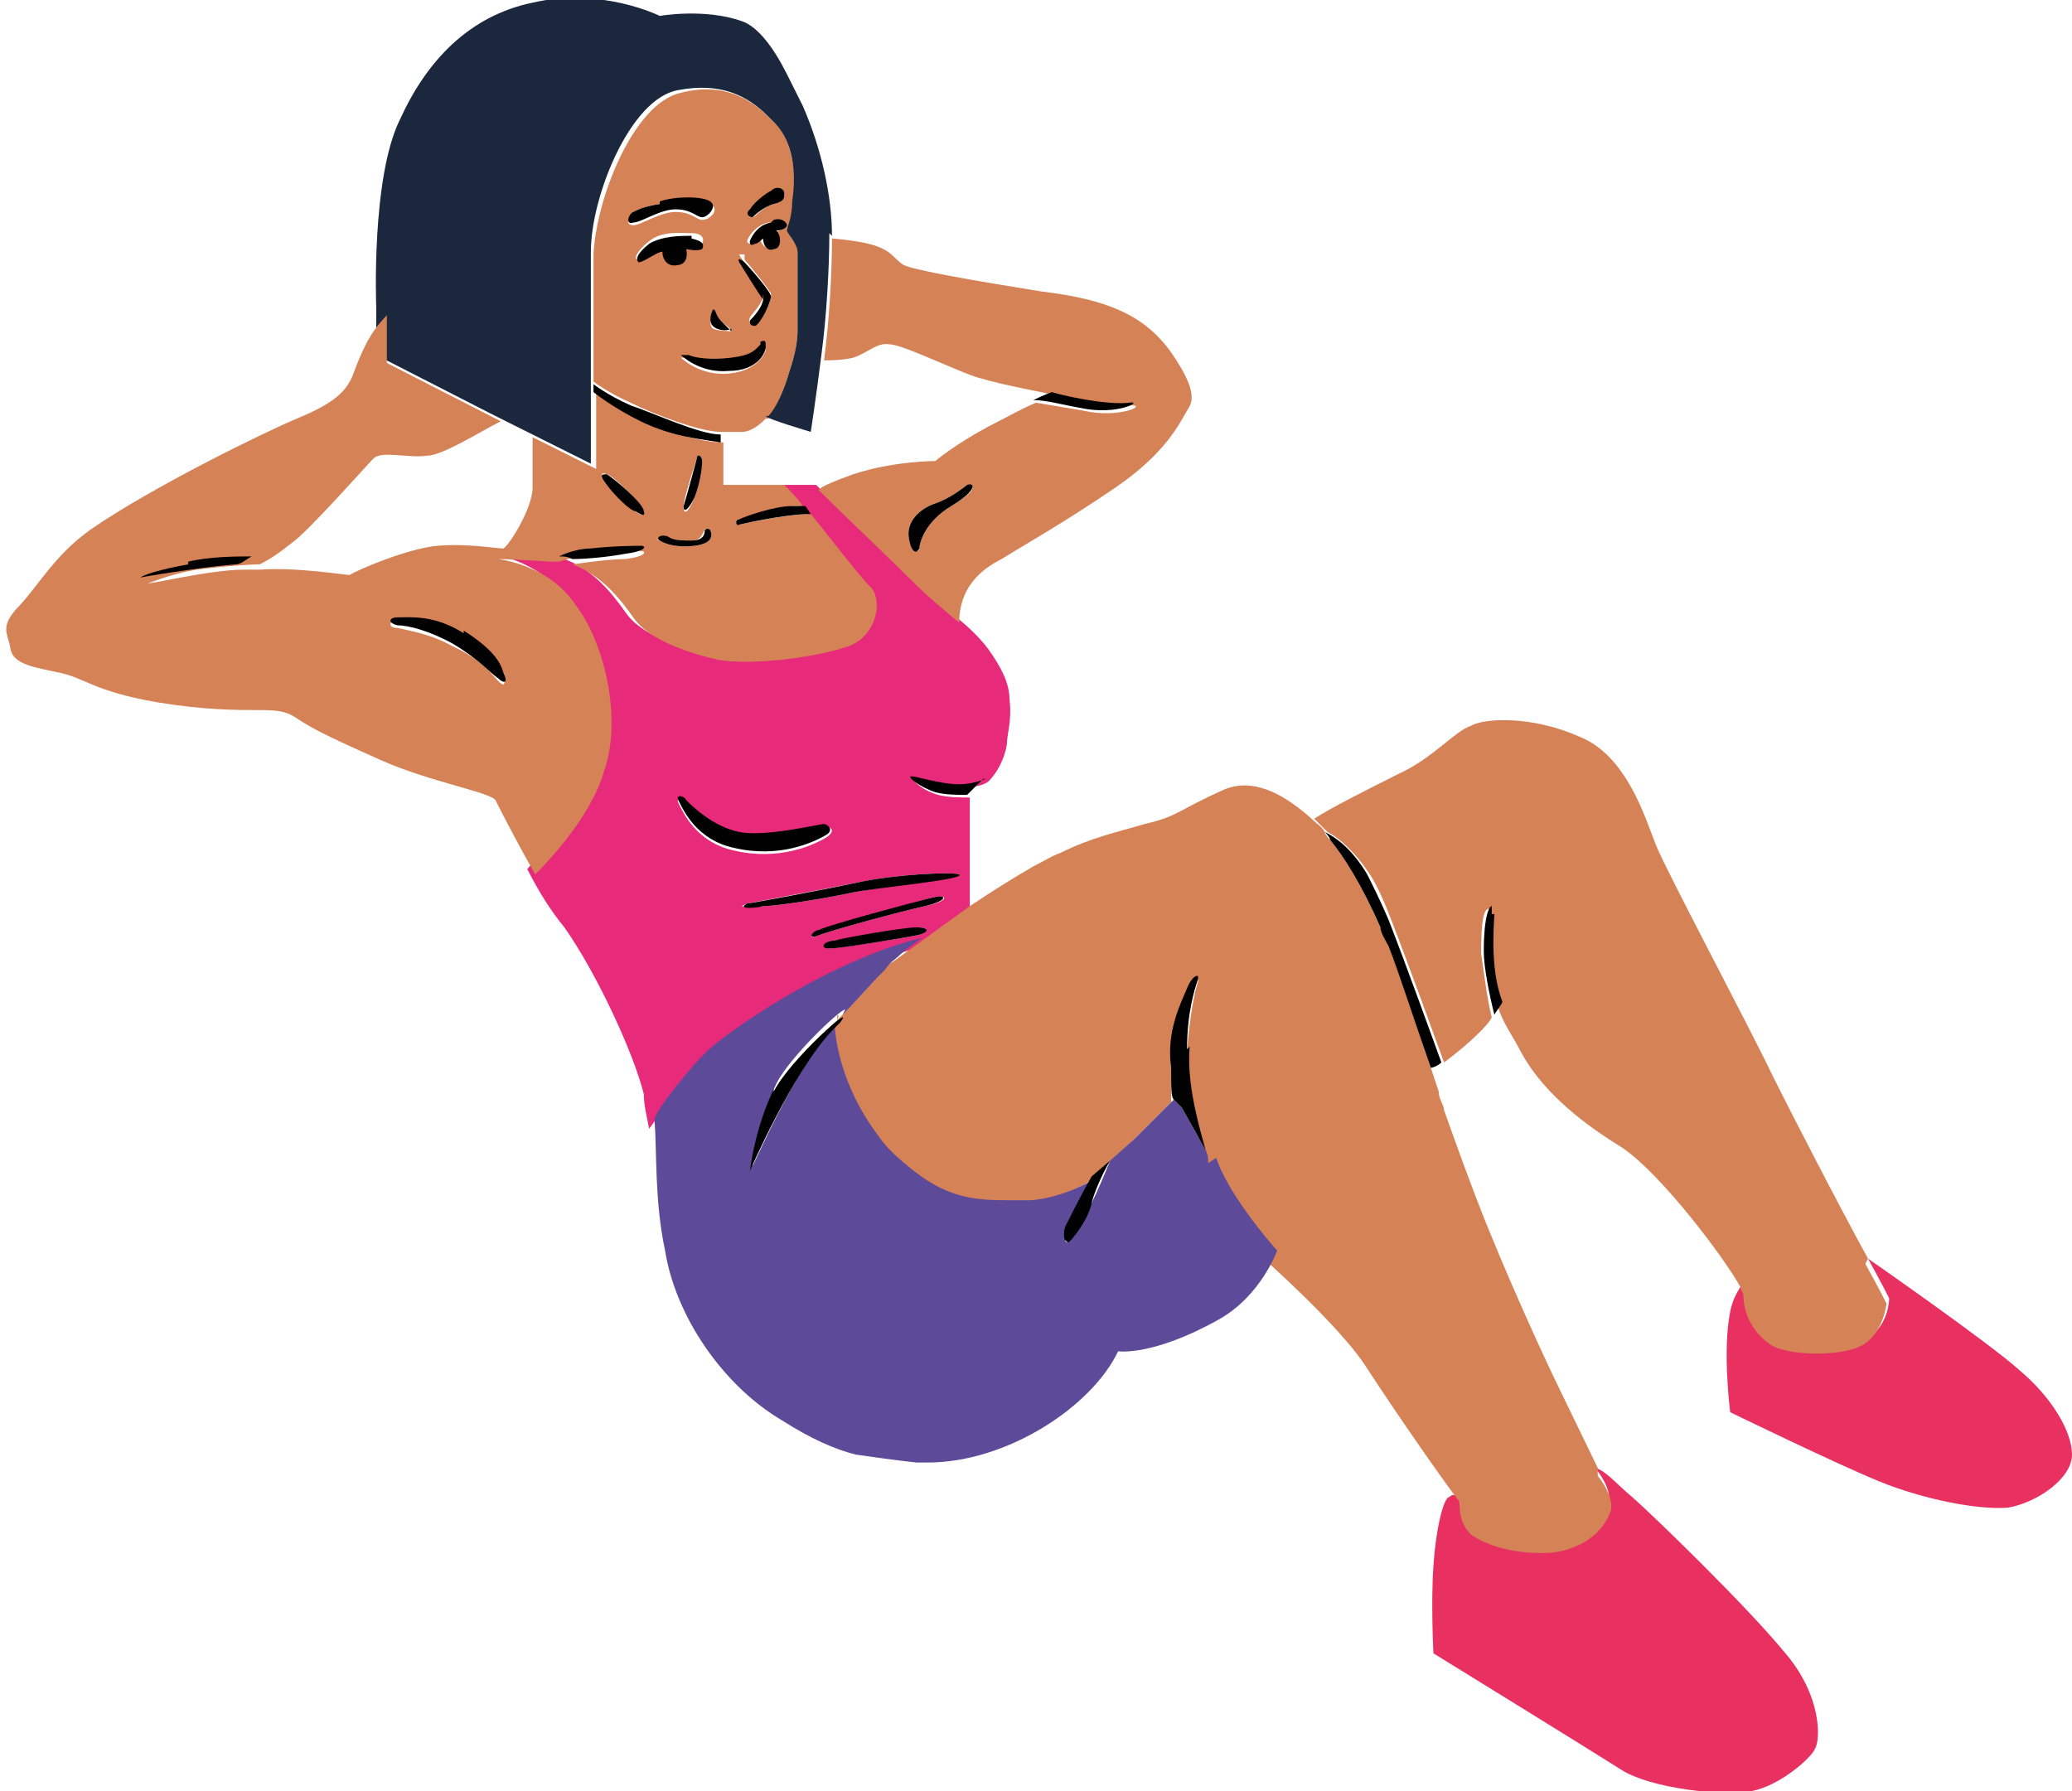 <?xml version="1.0" encoding="UTF-8"?>
<svg id="Layer_2" xmlns="http://www.w3.org/2000/svg" version="1.1" viewBox="0 0 78.2 67.6">
  <!-- Generator: Adobe Illustrator 29.5.1, SVG Export Plug-In . SVG Version: 2.1.0 Build 141)  -->
  <defs>
    <style>
      .st0 {
        fill: #010101;
      }

      .st1 {
        fill: #5d4b9a;
      }

      .st2 {
        fill: #e83061;
      }

      .st3 {
        fill: #e72a7a;
      }

      .st4 {
        fill: #1b273d;
      }

      .st5 {
        fill: #d58257;
      }
    </style>
  </defs>
  <g id="Layer_1">
    <g>
      <path class="st2" d="M60.8,56.7c-.1.6-.8,1.4-2.2,1.6-1.4.2-2.5-.2-3.1-.7-.5-.4-.4-1.1-.4-1.1h0c-.2-.1-.3-.1-.4,0-.2,0-.5,1.1-.6,2.6-.1,1.4,0,3.3,0,3.3,0,0,6,3.7,7.1,4.4,1.1.7,3.8,1,4.9.8,1.1-.2,2.3-1.3,2.4-1.6.2-.3.3-2-1.2-3.7-1.4-1.7-4.9-5.1-5.7-5.8-.6-.5-1-1-1.4-1.1h0s.7.8.5,1.4"/>
      <path class="st2" d="M70.5,50.5c-.7.5-2.7.6-3.5.1-.8-.4-1-1.3-1.1-1.9,0,0,0-.2-.1-.3-.2.3-.4.6-.5,1.1-.3,1.5,0,3.8,0,3.8,0,0,3.9,1.9,5.6,2.6,1.7.7,3.8,1.1,4.9,1,1.1-.2,2.4-1.1,2.4-2s-.8-2.2-2-3.2c-1.1-1-5.7-4.2-5.7-4.2.5.9.8,1.5.8,1.5,0,0,0,1-.8,1.5"/>
      <path class="st5" d="M70.5,47.5c-1.1-2-2.9-5.5-3.6-6.9-.8-1.7-4-7.7-4.4-8.7-.4-1-1.1-3.4-2.9-4.1-1.8-.8-3.6-.7-4.1-.4-.6.2-1.4,1.2-2.7,1.8-1,.5-2.6,1.3-3.2,1.7.2.2.3.3.5.5.4.2,1,.7,1.6,1.6.2.3.5.9.8,1.7.7,1.8,1.6,4.3,2,5.4.4-.3.9-.7,1.3-1.1.2-.2.4-.4.5-.6-.2-.8-.3-1.8-.4-2.4,0-1.3.1-1.7.3-1.7.1,0,0,.3,0,.3,0,1.5,0,2.5.3,3.3.2.7.6,1.2.9,1.8.7,1.3,2,2.5,3.8,3.6,1.5,1,3.9,4.2,4.5,5.3,0,.1.1.2.1.3,0,.6.3,1.4,1.1,1.9.8.4,2.8.4,3.5-.1.7-.5.8-1.5.8-1.5,0,0-.3-.6-.8-1.5"/>
      <path class="st3" d="M36.2,33c.3.1-3.2.5-4.1.7-.9.2-2.8.5-3.3.5-.5,0-1.1.1-.6-.1,0,0,2.7-.5,4.2-.8,1.4-.3,3.5-.4,3.8-.3M34.9,34.2c-.9.2-3.5.9-4,1.1-.5.2-.2-.1,0-.2.4-.1,3.5-1,4.2-1.2s.8.1-.2.3M34.6,35.3c-.5.1-3,.5-3.3.5s-.2-.3.2-.3c.3,0,2.5-.4,3.1-.5.5,0,.5.2,0,.3M25.6,30.3c-.1-.2.2-.2.3,0,.1.2,1,1,2,1.2,1,.2,3.1-.2,3.2-.3.2,0,.5.1.1.4-.5.3-1.8.9-3.5.5-1.4-.3-1.9-1.4-2.1-1.8M38.1,26.4c0-.6-.3-1.2-.8-1.9-.3-.4-.7-.8-1.2-1.2-.6-.5-1.2-1-1.6-1.4-1-1-3-2.9-3.7-3.6,0,0-.6,0-1.3,0,.2.2.5.5.7.8l.2.2h0c.5.7,1.9,2.3,2.2,2.7.4.5.2,1.8-.9,2.2-1.4.5-3.9.7-4.9.5-1-.2-2.6-.7-3.2-1.6-.5-.7-1.2-1.6-2.3-2-.2,0-.3-.1-.5-.1-.1,0-.2,0-.3,0-1.6-.2-2-.1-2-.1,0,0,1.8.2,2.9,1.7,1,1.5,1.7,4.3,1.1,6.3-.5,1.4-1.7,2.9-2.6,3.9.4.8.9,1.6,1.4,2.2,1.2,1.7,2.6,4.7,3,6.3,0,.4.1.8.2,1.3.6-.8,1.4-2,2.4-2.8,2.1-1.7,6-3.8,8.6-4.2,1,0,1.1-.7,1.1-.7,0,0,0-4.2,0-4.8-.4,0-.8,0-1.2-.1-.7-.2-1.1-.7-.9-.6.2,0,1,.3,1.8.3.4,0,.7,0,1-.2.3-.3.6-.8.7-1.4,0-.4.2-.9.1-1.7"/>
      <path class="st5" d="M60.3,55.4h0s-1.6-3.3-1.6-3.3c0,0-1.3-2.7-2.6-5.9-.6-1.5-1.1-2.9-1.6-4.3,0-.2-.2-.4-.2-.7-.1-.3-.2-.6-.3-.9-.7-2-1.2-3.7-1.6-4.6,0-.2-.2-.5-.3-.7-.7-1.6-1.4-2.7-1.9-3.3,0,0-.2-.2-.2-.3-.1-.2-.3-.3-.5-.5-.9-.8-2.1-1.6-3.3-1.1-1.8.8-1.7,1-3,1.3-1,.3-2,.5-3.2,1.1-.3.1-.6.3-1,.5-.7.4-1.5.9-2.4,1.5l-2.9,2.1c-.2.1-.4.3-.5.5h0c-.6.6-1.2,1.3-1.6,1.7v-.2c.1,0,0,.2,0,.2-.2.2-.3.3-.3.3-1.5,1.6-3.1,5.4-3.1,5.3,0,0,1.6-3.7,3.1-5.3.1,1.4.7,2.9,1.6,4.1.4.5.9,1,1.4,1.4,1.3.9,2.4,1.1,3.5,1.1h.2c.2,0,.5,0,.7,0,1.3-.1,2.4-.8,2.4-.8h0s.7-.7.7-.7l.9-.8.2-.2,1.3-1.3s0,.2,0-1.2c-.1-1.5.4-2.6.6-3,.2-.5.5-.6.4-.3-.1.3-.3,1.2-.4,2.6,0,1.2.2,2.5.6,3.8h0c0,.3,0,.4.1.6.5,1.5,2.3,3.5,2.3,3.5,0,0,2.7,2.4,3.7,3.9,1.5,2.3,3.2,4.7,3.6,5.2h0c0,0-.1.7.4,1.2.5.4,1.7.8,3.1.7,1.4-.2,2-1,2.2-1.6.1-.6-.5-1.3-.5-1.3"/>
      <path class="st1" d="M45.6,43.9c0-.2,0-.3-.1-.5h0s-.9-1.6-.9-1.6h0s-.3-.3-.3-.3h0s-1.3,1.3-1.3,1.3l-.2.2-.9.8c-.2.5-.5,1.2-.7,1.6-.2.5-.8,1.4-.9,1.5-.1,0-.2-.2,0-.5,0-.2.7-1.3,1-1.9h0s-1.1.7-2.4.8c-.2,0-.5,0-.7,0-1.2,0-2.3,0-3.7-1.1-.5-.4-1-.8-1.4-1.4-.9-1.2-1.5-2.7-1.6-4.1-1.5,1.6-3.1,5.4-3.1,5.3.1-.7.3-1.8.9-3.1.5-1,2.4-2.8,2.6-2.8,0,0,0,0-.1.2.4-.4,1-1.1,1.6-1.7h0c.2-.3.4-.4.5-.5,0,0,.3-.3.9-.7-2.6.6-5.9,2.5-7.8,4-.5.4-1,1-1.4,1.5-.4.5-.7.9-.9,1.3.1,1.4,0,3.1.4,5,.4,2.5,2.2,5.1,4.4,6.4,1.1.7,2,1.1,2.8,1.3.7.1,1.4.2,2.3.3.1,0,.2,0,.4,0,3,0,6.2-2.1,7.2-4.2,0,0,1.3.2,3.8-1.2,1.6-.9,2.2-2.6,2.2-2.6,0,0-1.8-2-2.3-3.5"/>
      <path class="st5" d="M35.9,19.1c-1,.6-1.2,1.4-1.2,1.6,0,.2-.3.1-.4-.4-.1-.6.4-1.1,1-1.3.6-.2,1.2-.7,1.2-.7.3,0,.4.2-.6.8M44.2,13.3c-1-1.4-2.4-2-4.9-2.3-2.5-.4-4.8-.8-5.2-1-.6-.4-.4-.8-2.7-1,0,1.3-.1,3.1-.3,4.6.2,0,.7,0,1.1-.1.6-.2.9-.6,1.4-.5.5,0,2.9,1.2,3.5,1.3.6.2,2.7.6,2.7.6.2,0,1.9.5,2.9.4.6,0-.5.5-1.8.2-.6-.1-1.2-.2-1.8-.3-.5.2-1.2.6-1.8.9-1.3.7-2,1.3-2,1.3,0,0-1.6,0-3.1.5-1.4.5-1.3.6-1.3.6.7.7,2.7,2.6,3.7,3.6.4.4,1,.9,1.6,1.4,0-1.3.8-2,1.6-2.4.8-.5,2.4-1.4,4.3-2.7,1.9-1.3,2.4-2.4,2.7-2.9.1-.2.5-.5-.4-1.9"/>
      <path class="st5" d="M23.9,8c.2-.1.4-.2,1-.3s1.5-.2,1.9,0,0,.6-.3.6c-.2,0-.4-.3-1-.3-.6,0-1.3.5-1.6.5-.3,0-.2-.3,0-.4M27.2,12.1c.2.2.4.3.4.4,0,0-.5,0-.7-.1-.2-.2,0-.6,0-.6.1,0,.1.2.3.4M25.6,9.9c-.4,0-.6-.2-.6-.5-.2,0-.7.5-.9.4-.2,0-.1-.3.4-.7.5-.4,1.2-.3,1.6-.3.4,0,.5.2.4.4-.1.2-.6,0-.6,0,0,.5-.2.6-.3.6M28.7,13c.2-.2.2,0,.2.2,0,.1-.3.8-1.4.9s-1.8-.6-1.8-.6c-.1,0,.2,0,.3,0,.2,0,.8.2,1.6.1.8,0,.9-.3,1.1-.5M28.1,9.8c.1.1,1,1.2,1,1.3,0,.5-.5,1.1-.6,1.1-.1,0-.3,0-.2-.2,0-.1.6-.6.5-1,0-.1-.9-1.3-.9-1.4,0,0,.1,0,.2,0M28.3,7.9c.2-.2.6-.5.8-.7.2-.1.5,0,.5.1,0,.2,0,.3-.4.4-.4.1-.7.5-.8.5,0,0-.3,0-.1-.3M29.6,8.5c0,.1-.2.3-.4.2.1.2.2.6-.1.7-.2,0-.4-.2-.4-.4,0,0-.1.2-.3.2-.1,0-.2,0-.2-.1s.3-.6.8-.7c.3,0,.5,0,.5.2M30.2,9.6c0-.3-.4-.6-.4-.8,0-.2.2-.5.2-1.1,0-.6.1-2.1-.7-3l-.2-.2c-.8-.8-1.8-1.4-3.4-1-1.8.4-3.2,4-3.3,6.1,0,1.1,0,2.4,0,3.4,0,.8,0,1.4,0,1.4,0,0,.5.4,1.4.8.8.4,2.6,1.1,3.4,1.1h0c.3,0,.6,0,.8,0,.3,0,.6-.2.9-.5h.1c.3-.4.6-1.1.8-1.8.2-.6.3-1.1.3-1.5,0-.8,0-2.8,0-3"/>
      <path class="st4" d="M31.4,8.9c0-1.5-.4-3.3-1.1-4.9-.2-.4-.4-.8-.6-1.2-.5-1-1.1-1.8-1.7-2-1.4-.5-3.1-.2-3.1-.2,0,0-2.2-1.1-4.8-.5-2.4.5-4,2.2-5,4.4-1.1,2.2-.9,7.1-.9,7.1v1.8c0,0,4.3,2.2,4.3,2.2l1.4.7,2.4,1.2v-2.9s0-.3,0-.3c0,0,0-.6,0-1.4,0-.9,0-2.2,0-3.4,0-2.1,1.5-5.8,3.3-6.1,1.6-.3,2.6.2,3.4,1l.2.2c.9.9.8,2.3.7,3,0,.6-.2,1-.2,1.1s.4.5.4.8,0,2.2,0,3c0,.4-.1.9-.3,1.5-.2.7-.5,1.4-.8,1.7h-.1c0,.1,1.7.6,1.7.6,0,0,.2-1.3.4-2.9.2-1.5.3-3.3.3-4.6"/>
      <path class="st5" d="M26.2,20.6c-.9.1-1.3-.2-1.3-.2-.2,0,0-.3.4-.1.2.1.5.1.8.1.4,0,.4-.3.5-.4,0-.1.2,0,.2,0,0,0,.3.5-.6.6M24,19.3c-.2,0-.8-.7-1.1-1-.3-.4-.2-.5,0-.4.2,0,1.3,1.1,1.4,1.4,0,.3-.3,0-.3,0M25.8,19.1c0-.3.5-1.8.5-1.8,0-.2.2-.1.2.1,0,.2-.2.9-.3,1.4-.2.5-.4.7-.4.3M19,25.5c.1.4,0,.4-.2.2-.2-.2-.6-.8-1.7-1.3-.9-.5-1.7-.6-2.1-.7-.4,0-.3-.3,0-.3.5,0,1.3,0,2.5.6,1.1.6,1.4,1.2,1.5,1.6M32.8,22.1c-.4-.4-1.7-2.1-2.2-2.7-.9,0-2.7.4-2.7.4-.1,0-.2-.2,0-.2.2,0,1.3-.4,2-.5.1,0,.2,0,.4,0-.2-.3-.5-.6-.7-.8-1,0-2.3,0-2.3,0s0-.9,0-1.6c-.6,0-1.4-.2-2.3-.5-.9-.3-2-1-2.5-1.4v2.9s-2.4-1.2-2.4-1.2c0,.6,0,1.4,0,1.9,0,.8-.9,2.2-1.1,2.3-.3,0-1.4-.2-2.5-.1-1.1.1-3,.9-3.3,1.1-.2,0-2-.3-3.4-.2-.2,0-.4,0-.5,0h-.1c-1.3,0-3.7.6-3.6.5.1,0,.7-.3,1.8-.5.8-.1,1.9-.2,2.4-.2.4-.2.7-.4,1.2-.8.6-.4,2.8-2.9,3.1-3.2.3-.3,1.3,0,2-.1.6,0,2-.9,2.8-1.3l-4.3-2.2v-1.8c-.7.7-1,1.5-1.3,2.3-.3.7-.9,1.1-2.1,1.6-1.2.5-5.5,2.6-7.8,4.2-1.4,1-2,2.2-2.8,3-.6.7-.3.9-.2,1.5.1.6,1,.7,1.9.9.9.2,1.3.7,3.6,1.1,1.8.3,3,.3,4,.3,1,0,1.1.2,1.6.5s1.1.6,2.9,1.4c1.8.8,4.1,1.2,4.3,1.5.1.2.7,1.4,1.5,2.8,1-1,2.2-2.5,2.6-3.9.7-2,0-4.9-1.1-6.3-1-1.5-2.9-1.7-2.9-1.7,0,0,.5,0,2,.1.1,0,.2,0,.3,0,.3-.1.7-.2,1.2-.3.9,0,1.7-.2,1.9-.1.2,0,.2.2-.6.3-.5,0-1.3.1-2,.2,1.1.4,1.8,1.3,2.3,2,.6.9,2.3,1.4,3.2,1.6,1,.2,3.4,0,4.9-.5,1.1-.4,1.3-1.7.9-2.2"/>
      <path class="st0" d="M56.3,34.5s0-.2,0-.3c-.1,0-.3.4-.3,1.7,0,.6.2,1.6.4,2.4.1-.2.3-.4.3-.5-.3-.8-.4-1.8-.3-3.3"/>
      <path class="st0" d="M44.8,39.6c0-1.4.3-2.3.4-2.6.1-.3-.2-.2-.4.3-.2.5-.8,1.6-.6,3,0,.8,0,1.1.1,1.2l.3.3h0s.9,1.6.9,1.6h0c-.4-1.4-.7-2.7-.6-3.9"/>
      <path class="st0" d="M52.4,34.7c-.3-.7-.6-1.3-.8-1.7-.6-1-1.2-1.4-1.6-1.6,0,0,.2.2.2.3.5.6,1.2,1.7,1.9,3.3,0,.2.2.5.3.7.4,1,.9,2.6,1.6,4.6.1,0,.3-.1.4-.2-.4-1.1-1.3-3.6-2-5.4"/>
      <path class="st0" d="M40.3,46.9c.1,0,.8-.9.9-1.5.1-.4.4-1.1.7-1.6l-.7.6c-.4.7-.9,1.7-1,1.9-.1.3,0,.6,0,.5"/>
      <path class="st0" d="M29.2,41.1c-.6,1.3-.8,2.4-.9,3.1,0,0,1.6-3.7,3.1-5.3,0,0,.1-.1.3-.3.7-.9-1.9,1.4-2.5,2.6"/>
      <path class="st0" d="M28.4,8.2c0,0,.4-.4.8-.5.4-.1.4-.2.4-.4,0-.2-.3-.3-.5-.1-.2.1-.6.4-.8.7-.2.2,0,.3.1.3"/>
      <path class="st0" d="M24.9,7.7c-.6.1-.8.2-1,.3-.2.1-.3.5,0,.4.3,0,1-.5,1.6-.5.6,0,.8.3,1,.3.2,0,.6-.4.3-.6-.3-.2-1.3-.2-1.9,0"/>
      <path class="st0" d="M26.1,8.9c-.4,0-1.1,0-1.6.3-.5.4-.5.6-.4.7.2,0,.7-.4.9-.4,0,.3.2.6.6.5.1,0,.4-.1.3-.6,0,0,.4.1.6,0,.1-.2,0-.3-.4-.4"/>
      <path class="st0" d="M29.1,8.4c-.6.1-.8.7-.8.7,0,.1,0,.2.2.1.1,0,.3-.2.3-.2,0,.3.2.5.4.4.3,0,.3-.5.1-.7.2,0,.4-.1.4-.2,0-.1-.2-.3-.5-.2"/>
      <path class="st0" d="M28.8,11.1c.1.4-.4.9-.5,1,0,.1,0,.2.2.2.1,0,.5-.6.6-1.1,0-.2-.9-1.2-1-1.3-.1-.1-.3-.2-.2,0,0,0,.8,1.3.9,1.4"/>
      <path class="st0" d="M27.6,12.5c0,0-.2-.2-.4-.4s-.2-.5-.3-.4c0,0-.2.4,0,.6.2.2.6.2.7.1"/>
      <path class="st0" d="M28.7,13c-.2.2-.3.4-1.1.5s-1.4,0-1.6-.1c-.2,0-.5,0-.3,0,0,0,.7.7,1.8.6,1.1,0,1.4-.7,1.4-.9s0-.3-.2-.2"/>
      <path class="st0" d="M23.8,15.3c-.9-.4-1.4-.8-1.4-.8v.3c.5.4,1.6,1.1,2.5,1.4.8.3,1.7.4,2.3.5,0-.1,0-.2,0-.3-.8,0-2.5-.8-3.4-1.1"/>
      <path class="st0" d="M7.1,21.3c-1.1.2-1.7.4-1.8.5-.1,0,2.3-.4,3.6-.5.2,0,.4-.2.6-.3-.5,0-1.6,0-2.4.2"/>
      <path class="st0" d="M17.5,23.9c-1.1-.7-2-.6-2.5-.6-.3,0-.4.2,0,.3.4,0,1.2.2,2.1.7,1,.6,1.4,1.1,1.7,1.3.2.2.4.2.2-.2-.1-.4-.4-.9-1.5-1.6"/>
      <path class="st0" d="M24.2,20.6c-.2,0-1,0-1.9.1-.5,0-1,.2-1.2.3.2,0,.3,0,.5.1.6,0,1.5-.1,2-.2.8-.1.8-.3.6-.3"/>
      <path class="st0" d="M24.9,20.4s.4.3,1.3.2c.9-.1.6-.6.6-.6,0,0-.1-.1-.2,0,0,.1,0,.4-.5.4-.3,0-.6,0-.8-.1-.3-.2-.6,0-.4.1"/>
      <path class="st0" d="M29.9,19.1c-.7,0-1.8.4-2,.5-.2,0-.1.3,0,.2,0,0,1.7-.4,2.7-.4h0c0,0-.2-.3-.2-.3-.1,0-.2,0-.4,0"/>
      <path class="st0" d="M26.2,18.8c.2-.5.3-1.1.3-1.4,0-.2-.2-.3-.2-.1,0,0-.4,1.5-.5,1.8,0,.3.2.1.4-.3"/>
      <path class="st0" d="M24,19.3s.4.3.3,0c0-.3-1.2-1.3-1.4-1.4-.2,0-.3,0,0,.4.3.4.9,1,1.1,1"/>
      <path class="st0" d="M36.5,18.3s-.6.5-1.2.7c-.6.2-1.1.7-1,1.3.1.6.3.6.4.4,0-.2.2-1,1.2-1.6,1-.6.9-.9.6-.8"/>
      <path class="st0" d="M40.8,15.4c1.4.3,2.4-.3,1.8-.2-.9.1-2.6-.3-2.9-.4,0,0-.3.1-.7.3.5,0,1.2.2,1.8.3"/>
      <path class="st0" d="M37.2,29.4c-.3.1-.6.2-1,.2-.7,0-1.6-.3-1.8-.3-.2,0,.3.4.9.6.4.1.8.1,1.2.1h0c.2-.2.4-.4.6-.6"/>
      <path class="st0" d="M31.2,31.5c.3-.2,0-.4-.1-.4-.2,0-2.2.5-3.2.3-1-.2-1.8-1-2-1.2-.1-.2-.4-.2-.3,0,.2.4.7,1.5,2.1,1.8,1.7.4,3-.2,3.5-.5"/>
      <path class="st0" d="M28.2,34.1c-.4.2.2.2.6.1.5,0,2.4-.3,3.3-.5s4.4-.5,4.1-.7c-.3-.1-2.4,0-3.8.3-1.4.3-4.1.8-4.2.8"/>
      <path class="st0" d="M35.1,33.9c-.8.2-3.8,1-4.2,1.2-.2,0-.5.4,0,.2.5-.2,3.1-.9,4-1.1.9-.2.9-.5.2-.3"/>
      <path class="st0" d="M34.6,35c-.5,0-2.8.4-3.1.5-.4,0-.6.3-.2.3s2.8-.4,3.3-.5c.5-.1.5-.3,0-.3"/>
    </g>
  </g>
</svg>
